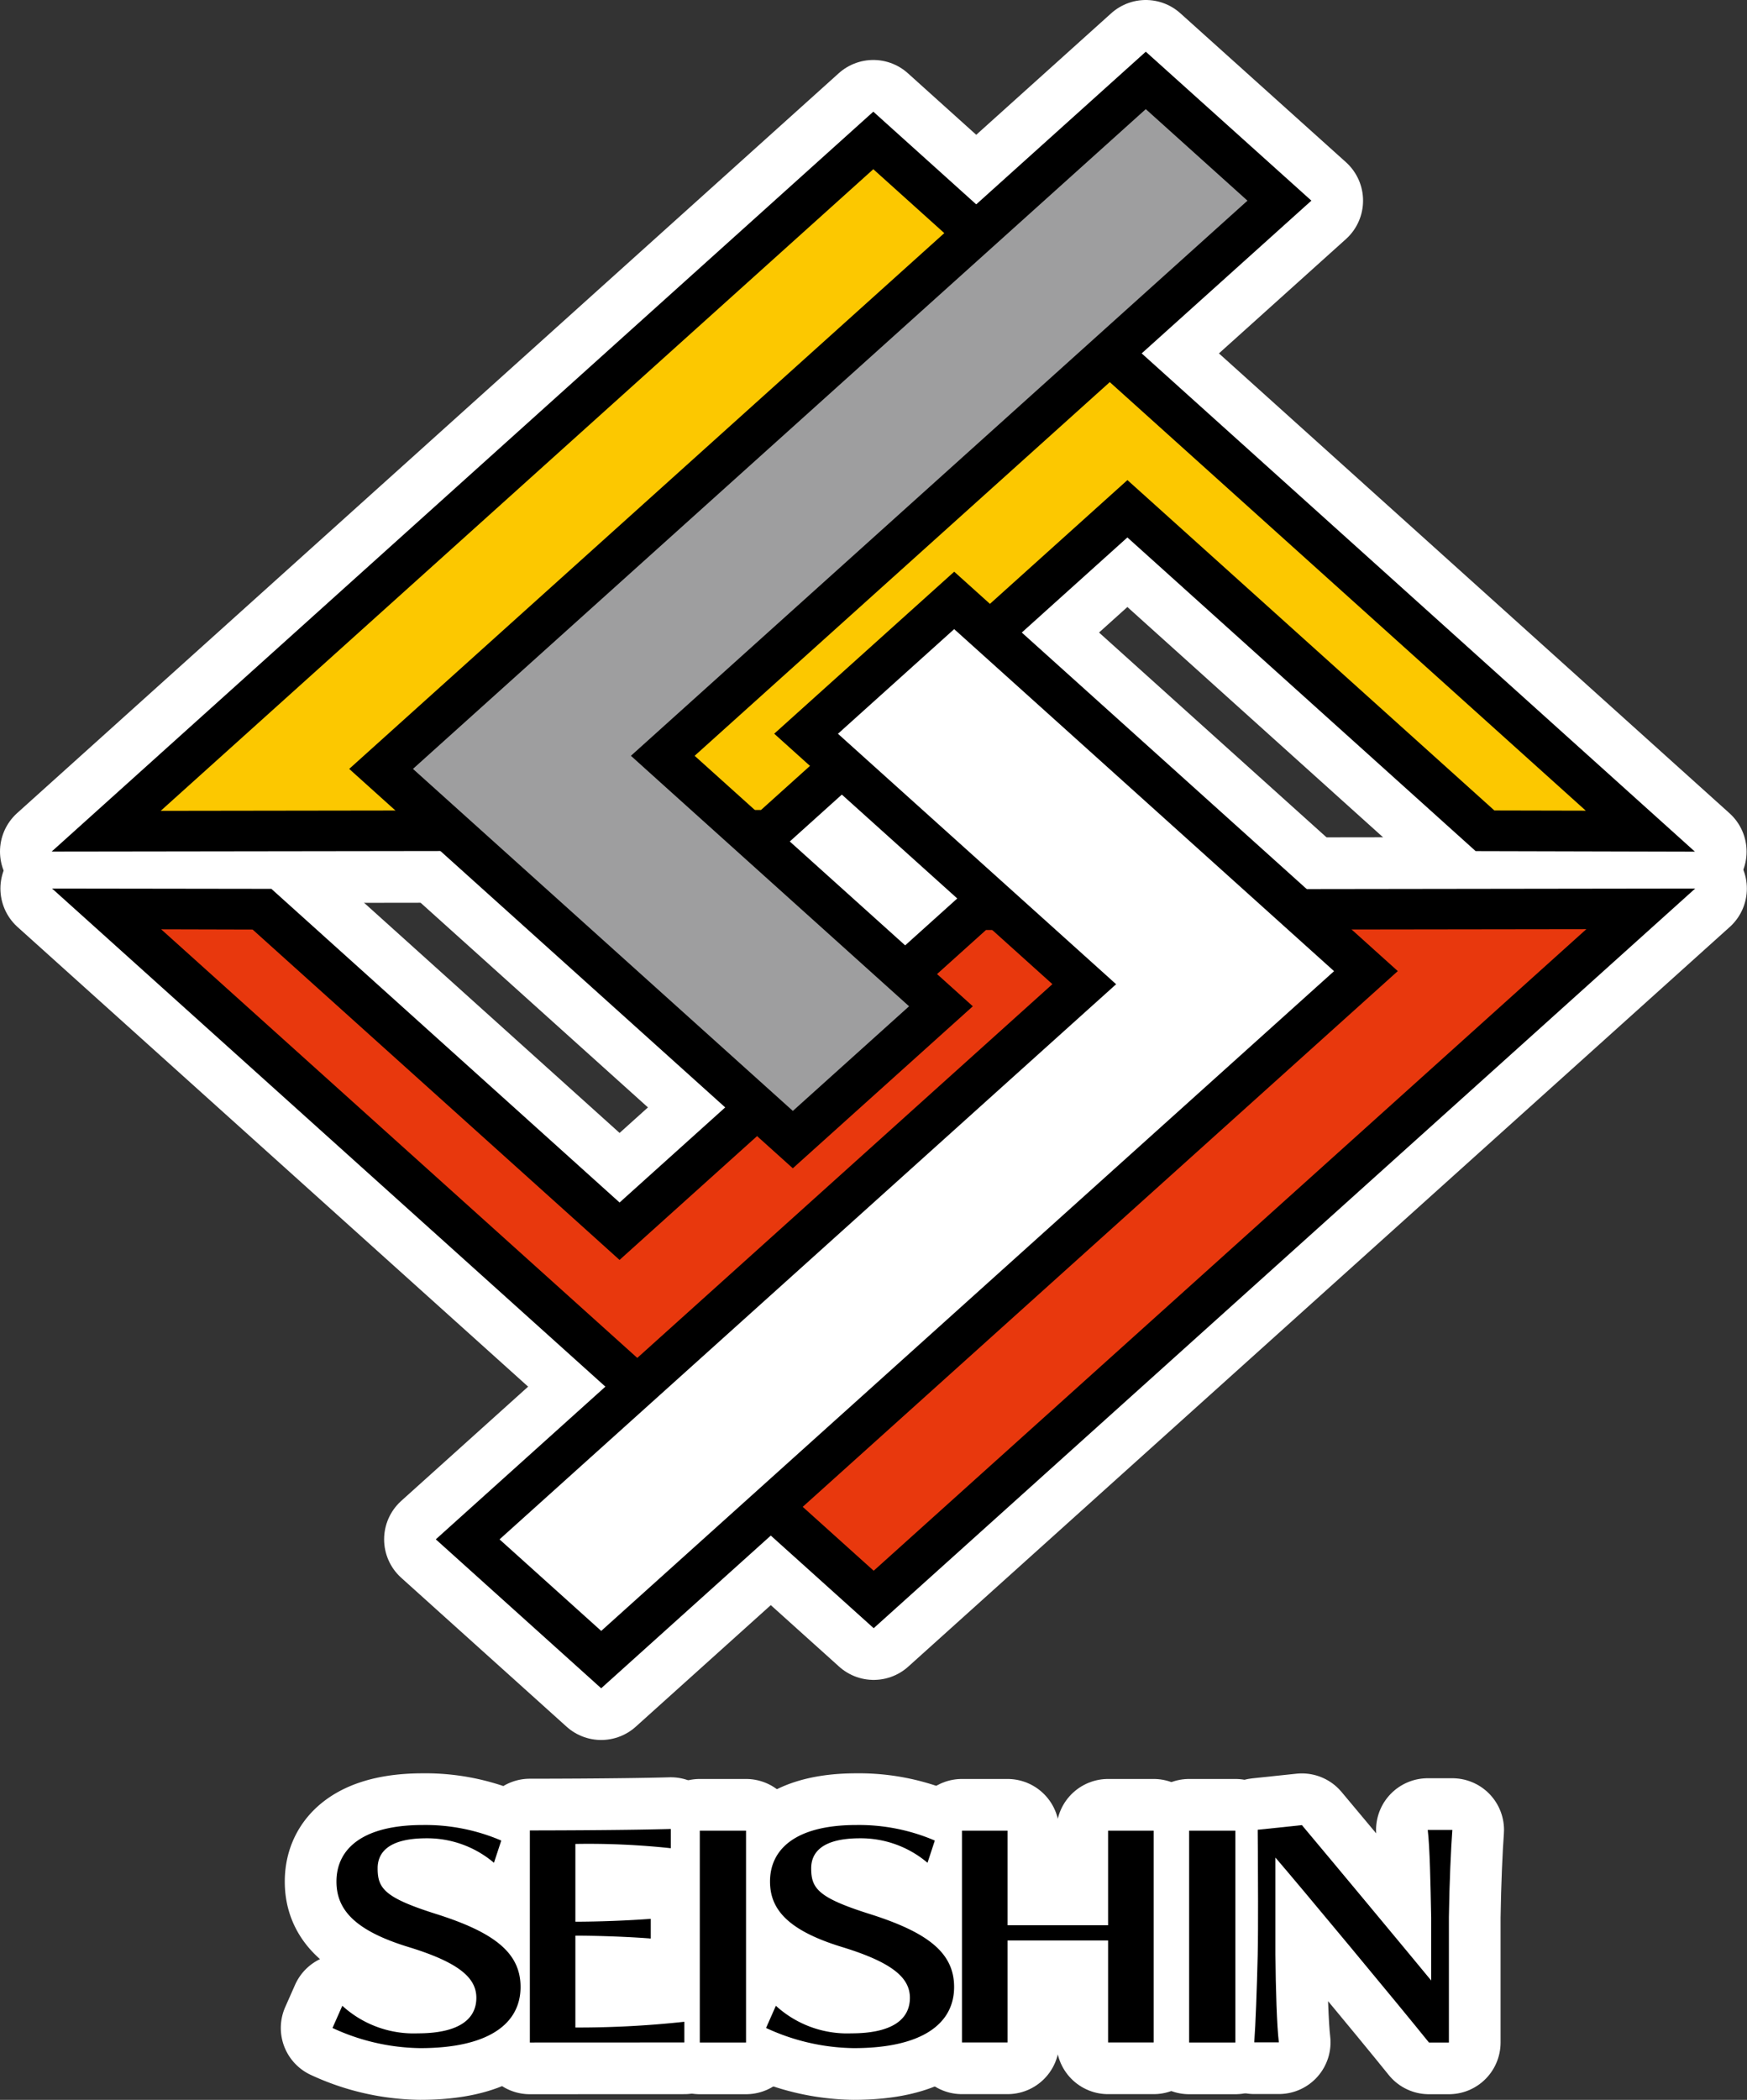 <svg xmlns="http://www.w3.org/2000/svg" width="50.703" height="60.921" viewBox="0 0 50.703 60.921"><rect x="0" y="0" width="50.703" height="60.921" fill="#333333" stroke="none"/><g transform="translate(-14.382 -11.5)"><g transform="translate(-1.118)"><g transform="translate(25.147 64.448)"><path d="M13.236,58.686a3.07,3.07,0,0,0,2.19.8c1.205,0,1.7-.419,1.7-1.03,0-.561-.464-1.014-1.968-1.474-1.59-.486-2.092-1.105-2.092-1.9,0-.938.743-1.64,2.507-1.64a5.582,5.582,0,0,1,2.276.451l-.212.645a2.992,2.992,0,0,0-1.958-.711c-1.109,0-1.418.419-1.418.87,0,.586.2.855,1.716,1.332,1.689.536,2.432,1.132,2.432,2.111,0,1.073-.936,1.775-2.914,1.775a6.22,6.22,0,0,1-2.544-.585Z" transform="translate(-12.948 -53.443)" stroke="#fff" stroke-linejoin="round" stroke-width="3"/><path d="M17.628,59.717V53.564s2.613,0,4.09-.042v.558a22.3,22.3,0,0,0-2.769-.124v2.256c.665,0,1.542-.034,2.188-.083V56.7c-.626-.05-1.523-.083-2.188-.083v2.665a28.547,28.547,0,0,0,3.163-.167v.6Z" transform="translate(-11.897 -53.408)" stroke="#fff" stroke-linejoin="round" stroke-width="3"/><rect width="1.342" height="6.146" transform="translate(10.663 0.163)" stroke="#fff" stroke-linejoin="round" stroke-width="3"/><path d="M23.567,58.686a3.07,3.07,0,0,0,2.19.8c1.205,0,1.7-.419,1.7-1.03,0-.561-.464-1.014-1.968-1.474-1.59-.486-2.092-1.105-2.092-1.9,0-.938.743-1.64,2.507-1.64a5.582,5.582,0,0,1,2.276.451l-.212.645a2.993,2.993,0,0,0-1.958-.711c-1.109,0-1.418.419-1.418.87,0,.586.2.855,1.716,1.332,1.689.536,2.432,1.132,2.432,2.111,0,1.073-.936,1.775-2.914,1.775a6.22,6.22,0,0,1-2.544-.585Z" transform="translate(-10.696 -53.443)" stroke="#fff" stroke-linejoin="round" stroke-width="3"/><path d="M32.2,59.7V56.741H29.281V59.7H27.959V53.556h1.322V56.3H32.2V53.556h1.322V59.7Z" transform="translate(-9.687 -53.393)" stroke="#fff" stroke-linejoin="round" stroke-width="3"/><rect width="1.342" height="6.146" transform="translate(24.865 0.163)" stroke="#fff" stroke-linejoin="round" stroke-width="3"/><path d="M40.021,59.75c-.858-1.068-3.722-4.515-4.456-5.366V57.2c.01.993.04,2.045.1,2.545h-.714c.039-.518.076-1.544.1-2.529.01-.467.01-1.034.01-1.569,0-1.076-.01-2.069-.01-2.069l1.283-.135c.8.952,3.065,3.673,3.752,4.508V56.128c-.02-.993-.039-2.045-.1-2.545H40.7c-.039.517-.086,1.544-.1,2.529V59.75Z" transform="translate(-8.196 -53.441)" stroke="#fff" stroke-linejoin="round" stroke-width="3"/></g><g transform="translate(17 13)"><path d="M23.846,1.9,0,23.365l21.129-.029L31.22,14.252l10.107,9.1,6.364.016Z" transform="translate(0 -0.16)" stroke="#fff" stroke-linejoin="round" stroke-width="3"/><path d="M24.135,3.721l20.678,18.61-2.653-.006-9.725-8.753-.925-.832-.924.832-9.71,8.739-17.423.025Z" transform="translate(-0.289 -0.312)" fill="#fcc800" stroke="#fff" stroke-linejoin="round" stroke-width="3"/><path d="M47.7,26.5l-21.129.029L16.483,35.609l-10.106-9.1L.013,26.5,23.858,47.959Z" transform="translate(-0.001 -2.222)" stroke="#fff" stroke-linejoin="round" stroke-width="3"/><path d="M44.831,27.787,24.148,46.4,3.469,27.791l2.654.007,9.725,8.752.924.833.925-.833,9.71-8.739Z" transform="translate(-0.291 -2.33)" fill="#e8380d" stroke="#fff" stroke-linejoin="round" stroke-width="3"/><path d="M27.214,16.467l-5.224,4.7,8.074,7.266L12.168,44.54l4.8,4.321,23.12-20.807Z" transform="translate(-1.02 -1.381)" stroke="#fff" stroke-linejoin="round" stroke-width="3"/><path d="M27.383,18.285l11.025,9.923L17.139,47.349l-2.951-2.656,16.97-15.274.925-.832-.925-.833L24.01,21.321Z" transform="translate(-1.19 -1.533)" fill="#fff" stroke="#fff" stroke-linejoin="round" stroke-width="3"/><path d="M32.544,0,9.425,20.807,22.3,32.394l5.224-4.7L19.45,20.427l17.9-16.106Z" transform="translate(-0.79 0)" stroke="#fff" stroke-linejoin="round" stroke-width="3"/><path d="M32.713,1.818l2.951,2.656L18.694,19.747l-.924.832.924.833,7.149,6.434-3.373,3.036L11.444,20.959Z" transform="translate(-0.959 -0.152)" fill="#9e9e9f" stroke="#fff" stroke-linejoin="round" stroke-width="3"/></g></g><g transform="translate(-1.118)"><g transform="translate(25.147 64.448)"><path d="M13.236,58.686a3.07,3.07,0,0,0,2.19.8c1.205,0,1.7-.419,1.7-1.03,0-.561-.464-1.014-1.968-1.474-1.59-.486-2.092-1.105-2.092-1.9,0-.938.743-1.64,2.507-1.64a5.582,5.582,0,0,1,2.276.451l-.212.645a2.992,2.992,0,0,0-1.958-.711c-1.109,0-1.418.419-1.418.87,0,.586.2.855,1.716,1.332,1.689.536,2.432,1.132,2.432,2.111,0,1.073-.936,1.775-2.914,1.775a6.22,6.22,0,0,1-2.544-.585Z" transform="translate(-12.948 -53.443)"/><path d="M17.628,59.717V53.564s2.613,0,4.09-.042v.558a22.3,22.3,0,0,0-2.769-.124v2.256c.665,0,1.542-.034,2.188-.083V56.7c-.626-.05-1.523-.083-2.188-.083v2.665a28.547,28.547,0,0,0,3.163-.167v.6Z" transform="translate(-11.897 -53.408)"/><rect width="1.342" height="6.146" transform="translate(10.663 0.163)"/><path d="M23.567,58.686a3.07,3.07,0,0,0,2.19.8c1.205,0,1.7-.419,1.7-1.03,0-.561-.464-1.014-1.968-1.474-1.59-.486-2.092-1.105-2.092-1.9,0-.938.743-1.64,2.507-1.64a5.582,5.582,0,0,1,2.276.451l-.212.645a2.993,2.993,0,0,0-1.958-.711c-1.109,0-1.418.419-1.418.87,0,.586.2.855,1.716,1.332,1.689.536,2.432,1.132,2.432,2.111,0,1.073-.936,1.775-2.914,1.775a6.22,6.22,0,0,1-2.544-.585Z" transform="translate(-10.696 -53.443)"/><path d="M32.2,59.7V56.741H29.281V59.7H27.959V53.556h1.322V56.3H32.2V53.556h1.322V59.7Z" transform="translate(-9.687 -53.393)"/><rect width="1.342" height="6.146" transform="translate(24.865 0.163)"/><path d="M40.021,59.75c-.858-1.068-3.722-4.515-4.456-5.366V57.2c.01.993.04,2.045.1,2.545h-.714c.039-.518.076-1.544.1-2.529.01-.467.01-1.034.01-1.569,0-1.076-.01-2.069-.01-2.069l1.283-.135c.8.952,3.065,3.673,3.752,4.508V56.128c-.02-.993-.039-2.045-.1-2.545H40.7c-.039.517-.086,1.544-.1,2.529V59.75Z" transform="translate(-8.196 -53.441)"/></g><g transform="translate(17 13)"><path d="M23.846,1.9,0,23.365l21.129-.029L31.22,14.252l10.107,9.1,6.364.016Z" transform="translate(0 -0.16)"/><path d="M24.135,3.721l20.678,18.61-2.653-.006-9.725-8.753-.925-.832-.924.832-9.71,8.739-17.423.025Z" transform="translate(-0.289 -0.312)" fill="#fcc800"/><path d="M47.7,26.5l-21.129.029L16.483,35.609l-10.106-9.1L.013,26.5,23.858,47.959Z" transform="translate(-0.001 -2.222)"/><path d="M44.831,27.787,24.148,46.4,3.469,27.791l2.654.007,9.725,8.752.924.833.925-.833,9.71-8.739Z" transform="translate(-0.291 -2.33)" fill="#e8380d"/><path d="M27.214,16.467l-5.224,4.7,8.074,7.266L12.168,44.54l4.8,4.321,23.12-20.807Z" transform="translate(-1.02 -1.381)"/><path d="M27.383,18.285l11.025,9.923L17.139,47.349l-2.951-2.656,16.97-15.274.925-.832-.925-.833L24.01,21.321Z" transform="translate(-1.19 -1.533)" fill="#fff"/><path d="M32.544,0,9.425,20.807,22.3,32.394l5.224-4.7L19.45,20.427l17.9-16.106Z" transform="translate(-0.79 0)"/><path d="M32.713,1.818l2.951,2.656L18.694,19.747l-.924.832.924.833,7.149,6.434-3.373,3.036L11.444,20.959Z" transform="translate(-0.959 -0.152)" fill="#9e9e9f"/></g></g></g></svg>